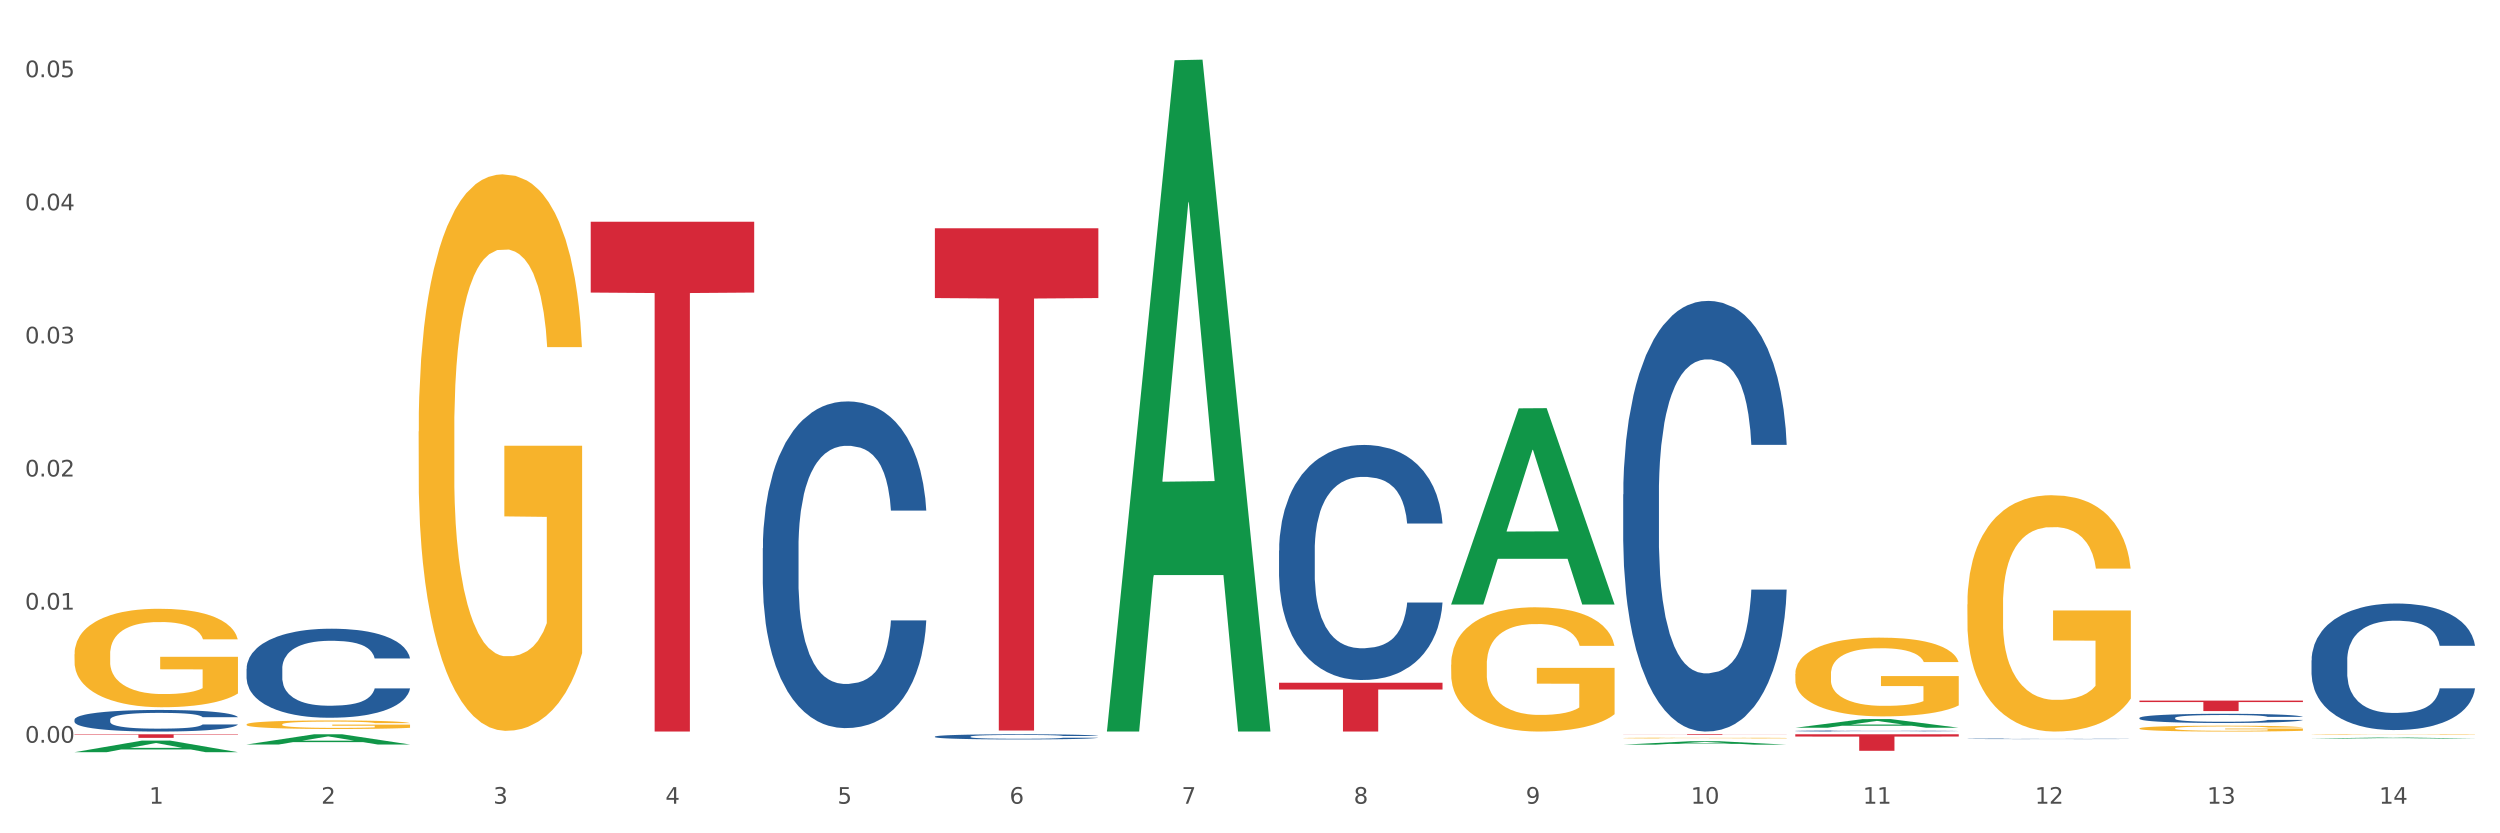 <?xml version="1.0" encoding="utf-8" standalone="no"?>
<!DOCTYPE svg PUBLIC "-//W3C//DTD SVG 1.1//EN"
  "http://www.w3.org/Graphics/SVG/1.1/DTD/svg11.dtd">
<svg xmlns:xlink="http://www.w3.org/1999/xlink" width="1080pt" height="360pt" viewBox="0 0 1080 360" xmlns="http://www.w3.org/2000/svg" version="1.1">
 <rect x="0" y="0" width="1080" height="360" fill="#333333" stroke="none"/>
 <defs>
  <style type="text/css">*{stroke-linejoin: round; stroke-linecap: butt}</style>
 </defs>
 <g id="figure_1">
  <g id="patch_1">
   <path d="M 0 360 
L 1080 360 
L 1080 0 
L 0 0 
z
" style="fill: #ffffff; stroke: #ffffff; stroke-linejoin: miter"/>
  </g>
  <g id="axes_1">
   <g id="matplotlib.axis_1">
    <g id="xtick_1">
     <g id="text_1">
      <!-- 1 -->
      <g style="fill: #4d4d4d" transform="translate(64.432 347.204) scale(0.096 -0.096)">
       <defs>
        <path id="DejaVuSans-31" d="M 794 531 
L 1825 531 
L 1825 4091 
L 703 3866 
L 703 4441 
L 1819 4666 
L 2450 4666 
L 2450 531 
L 3481 531 
L 3481 0 
L 794 0 
L 794 531 
z
" transform="scale(0.016)"/>
       </defs>
       <use xlink:href="#DejaVuSans-31"/>
      </g>
     </g>
    </g>
    <g id="xtick_2">
     <g id="text_2">
      <!-- 2 -->
      <g style="fill: #4d4d4d" transform="translate(138.771 347.204) scale(0.096 -0.096)">
       <defs>
        <path id="DejaVuSans-32" d="M 1228 531 
L 3431 531 
L 3431 0 
L 469 0 
L 469 531 
Q 828 903 1448 1529 
Q 2069 2156 2228 2338 
Q 2531 2678 2651 2914 
Q 2772 3150 2772 3378 
Q 2772 3750 2511 3984 
Q 2250 4219 1831 4219 
Q 1534 4219 1204 4116 
Q 875 4013 500 3803 
L 500 4441 
Q 881 4594 1212 4672 
Q 1544 4750 1819 4750 
Q 2544 4750 2975 4387 
Q 3406 4025 3406 3419 
Q 3406 3131 3298 2873 
Q 3191 2616 2906 2266 
Q 2828 2175 2409 1742 
Q 1991 1309 1228 531 
z
" transform="scale(0.016)"/>
       </defs>
       <use xlink:href="#DejaVuSans-32"/>
      </g>
     </g>
    </g>
    <g id="xtick_3">
     <g id="text_3">
      <!-- 3 -->
      <g style="fill: #4d4d4d" transform="translate(213.109 347.204) scale(0.096 -0.096)">
       <defs>
        <path id="DejaVuSans-33" d="M 2597 2516 
Q 3050 2419 3304 2112 
Q 3559 1806 3559 1356 
Q 3559 666 3084 287 
Q 2609 -91 1734 -91 
Q 1441 -91 1130 -33 
Q 819 25 488 141 
L 488 750 
Q 750 597 1062 519 
Q 1375 441 1716 441 
Q 2309 441 2620 675 
Q 2931 909 2931 1356 
Q 2931 1769 2642 2001 
Q 2353 2234 1838 2234 
L 1294 2234 
L 1294 2753 
L 1863 2753 
Q 2328 2753 2575 2939 
Q 2822 3125 2822 3475 
Q 2822 3834 2567 4026 
Q 2313 4219 1838 4219 
Q 1578 4219 1281 4162 
Q 984 4106 628 3988 
L 628 4550 
Q 988 4650 1302 4700 
Q 1616 4750 1894 4750 
Q 2613 4750 3031 4423 
Q 3450 4097 3450 3541 
Q 3450 3153 3228 2886 
Q 3006 2619 2597 2516 
z
" transform="scale(0.016)"/>
       </defs>
       <use xlink:href="#DejaVuSans-33"/>
      </g>
     </g>
    </g>
    <g id="xtick_4">
     <g id="text_4">
      <!-- 4 -->
      <g style="fill: #4d4d4d" transform="translate(287.448 347.204) scale(0.096 -0.096)">
       <defs>
        <path id="DejaVuSans-34" d="M 2419 4116 
L 825 1625 
L 2419 1625 
L 2419 4116 
z
M 2253 4666 
L 3047 4666 
L 3047 1625 
L 3713 1625 
L 3713 1100 
L 3047 1100 
L 3047 0 
L 2419 0 
L 2419 1100 
L 313 1100 
L 313 1709 
L 2253 4666 
z
" transform="scale(0.016)"/>
       </defs>
       <use xlink:href="#DejaVuSans-34"/>
      </g>
     </g>
    </g>
    <g id="xtick_5">
     <g id="text_5">
      <!-- 5 -->
      <g style="fill: #4d4d4d" transform="translate(361.787 347.204) scale(0.096 -0.096)">
       <defs>
        <path id="DejaVuSans-35" d="M 691 4666 
L 3169 4666 
L 3169 4134 
L 1269 4134 
L 1269 2991 
Q 1406 3038 1543 3061 
Q 1681 3084 1819 3084 
Q 2600 3084 3056 2656 
Q 3513 2228 3513 1497 
Q 3513 744 3044 326 
Q 2575 -91 1722 -91 
Q 1428 -91 1123 -41 
Q 819 9 494 109 
L 494 744 
Q 775 591 1075 516 
Q 1375 441 1709 441 
Q 2250 441 2565 725 
Q 2881 1009 2881 1497 
Q 2881 1984 2565 2268 
Q 2250 2553 1709 2553 
Q 1456 2553 1204 2497 
Q 953 2441 691 2322 
L 691 4666 
z
" transform="scale(0.016)"/>
       </defs>
       <use xlink:href="#DejaVuSans-35"/>
      </g>
     </g>
    </g>
    <g id="xtick_6">
     <g id="text_6">
      <!-- 6 -->
      <g style="fill: #4d4d4d" transform="translate(436.125 347.204) scale(0.096 -0.096)">
       <defs>
        <path id="DejaVuSans-36" d="M 2113 2584 
Q 1688 2584 1439 2293 
Q 1191 2003 1191 1497 
Q 1191 994 1439 701 
Q 1688 409 2113 409 
Q 2538 409 2786 701 
Q 3034 994 3034 1497 
Q 3034 2003 2786 2293 
Q 2538 2584 2113 2584 
z
M 3366 4563 
L 3366 3988 
Q 3128 4100 2886 4159 
Q 2644 4219 2406 4219 
Q 1781 4219 1451 3797 
Q 1122 3375 1075 2522 
Q 1259 2794 1537 2939 
Q 1816 3084 2150 3084 
Q 2853 3084 3261 2657 
Q 3669 2231 3669 1497 
Q 3669 778 3244 343 
Q 2819 -91 2113 -91 
Q 1303 -91 875 529 
Q 447 1150 447 2328 
Q 447 3434 972 4092 
Q 1497 4750 2381 4750 
Q 2619 4750 2861 4703 
Q 3103 4656 3366 4563 
z
" transform="scale(0.016)"/>
       </defs>
       <use xlink:href="#DejaVuSans-36"/>
      </g>
     </g>
    </g>
    <g id="xtick_7">
     <g id="text_7">
      <!-- 7 -->
      <g style="fill: #4d4d4d" transform="translate(510.464 347.204) scale(0.096 -0.096)">
       <defs>
        <path id="DejaVuSans-37" d="M 525 4666 
L 3525 4666 
L 3525 4397 
L 1831 0 
L 1172 0 
L 2766 4134 
L 525 4134 
L 525 4666 
z
" transform="scale(0.016)"/>
       </defs>
       <use xlink:href="#DejaVuSans-37"/>
      </g>
     </g>
    </g>
    <g id="xtick_8">
     <g id="text_8">
      <!-- 8 -->
      <g style="fill: #4d4d4d" transform="translate(584.803 347.204) scale(0.096 -0.096)">
       <defs>
        <path id="DejaVuSans-38" d="M 2034 2216 
Q 1584 2216 1326 1975 
Q 1069 1734 1069 1313 
Q 1069 891 1326 650 
Q 1584 409 2034 409 
Q 2484 409 2743 651 
Q 3003 894 3003 1313 
Q 3003 1734 2745 1975 
Q 2488 2216 2034 2216 
z
M 1403 2484 
Q 997 2584 770 2862 
Q 544 3141 544 3541 
Q 544 4100 942 4425 
Q 1341 4750 2034 4750 
Q 2731 4750 3128 4425 
Q 3525 4100 3525 3541 
Q 3525 3141 3298 2862 
Q 3072 2584 2669 2484 
Q 3125 2378 3379 2068 
Q 3634 1759 3634 1313 
Q 3634 634 3220 271 
Q 2806 -91 2034 -91 
Q 1263 -91 848 271 
Q 434 634 434 1313 
Q 434 1759 690 2068 
Q 947 2378 1403 2484 
z
M 1172 3481 
Q 1172 3119 1398 2916 
Q 1625 2713 2034 2713 
Q 2441 2713 2670 2916 
Q 2900 3119 2900 3481 
Q 2900 3844 2670 4047 
Q 2441 4250 2034 4250 
Q 1625 4250 1398 4047 
Q 1172 3844 1172 3481 
z
" transform="scale(0.016)"/>
       </defs>
       <use xlink:href="#DejaVuSans-38"/>
      </g>
     </g>
    </g>
    <g id="xtick_9">
     <g id="text_9">
      <!-- 9 -->
      <g style="fill: #4d4d4d" transform="translate(659.142 347.204) scale(0.096 -0.096)">
       <defs>
        <path id="DejaVuSans-39" d="M 703 97 
L 703 672 
Q 941 559 1184 500 
Q 1428 441 1663 441 
Q 2288 441 2617 861 
Q 2947 1281 2994 2138 
Q 2813 1869 2534 1725 
Q 2256 1581 1919 1581 
Q 1219 1581 811 2004 
Q 403 2428 403 3163 
Q 403 3881 828 4315 
Q 1253 4750 1959 4750 
Q 2769 4750 3195 4129 
Q 3622 3509 3622 2328 
Q 3622 1225 3098 567 
Q 2575 -91 1691 -91 
Q 1453 -91 1209 -44 
Q 966 3 703 97 
z
M 1959 2075 
Q 2384 2075 2632 2365 
Q 2881 2656 2881 3163 
Q 2881 3666 2632 3958 
Q 2384 4250 1959 4250 
Q 1534 4250 1286 3958 
Q 1038 3666 1038 3163 
Q 1038 2656 1286 2365 
Q 1534 2075 1959 2075 
z
" transform="scale(0.016)"/>
       </defs>
       <use xlink:href="#DejaVuSans-39"/>
      </g>
     </g>
    </g>
    <g id="xtick_10">
     <g id="text_10">
      <!-- 10 -->
      <g style="fill: #4d4d4d" transform="translate(730.426 347.204) scale(0.096 -0.096)">
       <defs>
        <path id="DejaVuSans-30" d="M 2034 4250 
Q 1547 4250 1301 3770 
Q 1056 3291 1056 2328 
Q 1056 1369 1301 889 
Q 1547 409 2034 409 
Q 2525 409 2770 889 
Q 3016 1369 3016 2328 
Q 3016 3291 2770 3770 
Q 2525 4250 2034 4250 
z
M 2034 4750 
Q 2819 4750 3233 4129 
Q 3647 3509 3647 2328 
Q 3647 1150 3233 529 
Q 2819 -91 2034 -91 
Q 1250 -91 836 529 
Q 422 1150 422 2328 
Q 422 3509 836 4129 
Q 1250 4750 2034 4750 
z
" transform="scale(0.016)"/>
       </defs>
       <use xlink:href="#DejaVuSans-31"/>
       <use xlink:href="#DejaVuSans-30" transform="translate(63.623 0)"/>
      </g>
     </g>
    </g>
    <g id="xtick_11">
     <g id="text_11">
      <!-- 11 -->
      <g style="fill: #4d4d4d" transform="translate(804.765 347.204) scale(0.096 -0.096)">
       <use xlink:href="#DejaVuSans-31"/>
       <use xlink:href="#DejaVuSans-31" transform="translate(63.623 0)"/>
      </g>
     </g>
    </g>
    <g id="xtick_12">
     <g id="text_12">
      <!-- 12 -->
      <g style="fill: #4d4d4d" transform="translate(879.104 347.204) scale(0.096 -0.096)">
       <use xlink:href="#DejaVuSans-31"/>
       <use xlink:href="#DejaVuSans-32" transform="translate(63.623 0)"/>
      </g>
     </g>
    </g>
    <g id="xtick_13">
     <g id="text_13">
      <!-- 13 -->
      <g style="fill: #4d4d4d" transform="translate(953.442 347.204) scale(0.096 -0.096)">
       <use xlink:href="#DejaVuSans-31"/>
       <use xlink:href="#DejaVuSans-33" transform="translate(63.623 0)"/>
      </g>
     </g>
    </g>
    <g id="xtick_14">
     <g id="text_14">
      <!-- 14 -->
      <g style="fill: #4d4d4d" transform="translate(1027.781 347.204) scale(0.096 -0.096)">
       <use xlink:href="#DejaVuSans-31"/>
       <use xlink:href="#DejaVuSans-34" transform="translate(63.623 0)"/>
      </g>
     </g>
    </g>
    <g id="xtick_15"/>
    <g id="xtick_16"/>
    <g id="xtick_17"/>
    <g id="xtick_18"/>
    <g id="xtick_19"/>
    <g id="xtick_20"/>
    <g id="xtick_21"/>
    <g id="xtick_22"/>
    <g id="xtick_23"/>
    <g id="xtick_24"/>
    <g id="xtick_25"/>
    <g id="xtick_26"/>
    <g id="xtick_27"/>
   </g>
   <g id="matplotlib.axis_2">
    <g id="ytick_1">
     <g id="text_15">
      <!-- 0.00 -->
      <g style="fill: #4d4d4d" transform="translate(10.8 320.849) scale(0.096 -0.096)">
       <defs>
        <path id="DejaVuSans-2e" d="M 684 794 
L 1344 794 
L 1344 0 
L 684 0 
L 684 794 
z
" transform="scale(0.016)"/>
       </defs>
       <use xlink:href="#DejaVuSans-30"/>
       <use xlink:href="#DejaVuSans-2e" transform="translate(63.623 0)"/>
       <use xlink:href="#DejaVuSans-30" transform="translate(95.41 0)"/>
       <use xlink:href="#DejaVuSans-30" transform="translate(159.033 0)"/>
      </g>
     </g>
    </g>
    <g id="ytick_2">
     <g id="text_16">
      <!-- 0.01 -->
      <g style="fill: #4d4d4d" transform="translate(10.8 263.349) scale(0.096 -0.096)">
       <use xlink:href="#DejaVuSans-30"/>
       <use xlink:href="#DejaVuSans-2e" transform="translate(63.623 0)"/>
       <use xlink:href="#DejaVuSans-30" transform="translate(95.41 0)"/>
       <use xlink:href="#DejaVuSans-31" transform="translate(159.033 0)"/>
      </g>
     </g>
    </g>
    <g id="ytick_3">
     <g id="text_17">
      <!-- 0.02 -->
      <g style="fill: #4d4d4d" transform="translate(10.8 205.849) scale(0.096 -0.096)">
       <use xlink:href="#DejaVuSans-30"/>
       <use xlink:href="#DejaVuSans-2e" transform="translate(63.623 0)"/>
       <use xlink:href="#DejaVuSans-30" transform="translate(95.41 0)"/>
       <use xlink:href="#DejaVuSans-32" transform="translate(159.033 0)"/>
      </g>
     </g>
    </g>
    <g id="ytick_4">
     <g id="text_18">
      <!-- 0.03 -->
      <g style="fill: #4d4d4d" transform="translate(10.8 148.349) scale(0.096 -0.096)">
       <use xlink:href="#DejaVuSans-30"/>
       <use xlink:href="#DejaVuSans-2e" transform="translate(63.623 0)"/>
       <use xlink:href="#DejaVuSans-30" transform="translate(95.41 0)"/>
       <use xlink:href="#DejaVuSans-33" transform="translate(159.033 0)"/>
      </g>
     </g>
    </g>
    <g id="ytick_5">
     <g id="text_19">
      <!-- 0.04 -->
      <g style="fill: #4d4d4d" transform="translate(10.8 90.849) scale(0.096 -0.096)">
       <use xlink:href="#DejaVuSans-30"/>
       <use xlink:href="#DejaVuSans-2e" transform="translate(63.623 0)"/>
       <use xlink:href="#DejaVuSans-30" transform="translate(95.41 0)"/>
       <use xlink:href="#DejaVuSans-34" transform="translate(159.033 0)"/>
      </g>
     </g>
    </g>
    <g id="ytick_6">
     <g id="text_20">
      <!-- 0.05 -->
      <g style="fill: #4d4d4d" transform="translate(10.8 33.35) scale(0.096 -0.096)">
       <use xlink:href="#DejaVuSans-30"/>
       <use xlink:href="#DejaVuSans-2e" transform="translate(63.623 0)"/>
       <use xlink:href="#DejaVuSans-30" transform="translate(95.41 0)"/>
       <use xlink:href="#DejaVuSans-35" transform="translate(159.033 0)"/>
      </g>
     </g>
    </g>
    <g id="ytick_7"/>
    <g id="ytick_8"/>
    <g id="ytick_9"/>
    <g id="ytick_10"/>
    <g id="ytick_11"/>
   </g>
   <g id="PolyCollection_1">
    <path d="M 32.175 324.94 
L 32.248 324.935 
L 61.37 319.929 
L 73.456 319.924 
L 102.797 324.95 
L 88.818 324.95 
L 82.484 323.779 
L 52.415 323.779 
L 52.197 323.798 
L 46.081 324.95 
L 32.175 324.95 
L 32.175 324.94 
L 56.201 323.081 
L 78.698 323.076 
L 67.559 320.995 
L 67.413 320.986 
L 67.267 321 
L 56.128 323.076 
L 56.201 323.081 
L 32.175 324.94 
z
" clip-path="url(#p6e01895a59)" style="fill: #109648"/>
    <path d="M 701.223 317.201 
L 771.845 317.201 
L 771.845 317.244 
L 744.065 317.244 
L 744.065 317.509 
L 728.836 317.509 
L 728.836 317.244 
L 701.223 317.244 
L 701.223 317.202 
L 701.223 317.201 
z
" clip-path="url(#p6e01895a59)" style="fill: #d62839"/>
    <path d="M 552.546 294.938 
L 623.168 294.938 
L 623.168 297.87 
L 595.388 297.889 
L 595.388 316.035 
L 580.159 316.035 
L 580.159 297.889 
L 552.546 297.87 
L 552.546 294.958 
L 552.546 294.938 
z
" clip-path="url(#p6e01895a59)" style="fill: #d62839"/>
    <path d="M 403.869 98.605 
L 474.49 98.605 
L 474.49 128.759 
L 446.71 128.963 
L 446.71 315.591 
L 431.481 315.591 
L 431.481 128.963 
L 403.869 128.759 
L 403.869 98.809 
L 403.869 98.605 
z
" clip-path="url(#p6e01895a59)" style="fill: #d62839"/>
    <path d="M 255.191 95.78 
L 325.813 95.78 
L 325.813 126.389 
L 298.033 126.595 
L 298.033 316.035 
L 282.804 316.035 
L 282.804 126.595 
L 255.191 126.389 
L 255.191 95.987 
L 255.191 95.78 
z
" clip-path="url(#p6e01895a59)" style="fill: #d62839"/>
    <path d="M 32.175 317.201 
L 102.797 317.201 
L 102.797 317.418 
L 75.017 317.419 
L 75.017 318.758 
L 59.788 318.758 
L 59.788 317.419 
L 32.175 317.418 
L 32.175 317.203 
L 32.175 317.201 
z
" clip-path="url(#p6e01895a59)" style="fill: #d62839"/>
    <path d="M 32.175 282.647 
L 32.258 282.608 
L 32.258 281.21 
L 32.425 280.005 
L 33.259 277.091 
L 34.51 274.682 
L 35.427 273.399 
L 36.344 272.35 
L 37.428 271.301 
L 38.762 270.213 
L 41.18 268.62 
L 42.681 267.804 
L 44.515 266.949 
L 47.85 265.706 
L 50.268 265.006 
L 52.77 264.423 
L 56.855 263.724 
L 59.523 263.413 
L 62.358 263.18 
L 65.777 263.024 
L 68.361 262.986 
L 74.031 263.102 
L 78.867 263.452 
L 81.202 263.724 
L 84.203 264.19 
L 85.788 264.501 
L 88.372 265.123 
L 91.04 265.939 
L 92.875 266.638 
L 95.626 267.959 
L 97.711 269.28 
L 99.628 270.912 
L 100.629 272.039 
L 101.379 273.088 
L 102.046 274.293 
L 102.713 276.197 
L 87.705 276.197 
L 87.122 274.837 
L 86.204 273.555 
L 84.87 272.311 
L 83.703 271.534 
L 81.702 270.563 
L 79.868 269.941 
L 77.95 269.475 
L 75.615 269.086 
L 73.781 268.892 
L 71.196 268.736 
L 66.11 268.775 
L 62.692 269.086 
L 60.357 269.475 
L 58.856 269.824 
L 57.522 270.213 
L 56.021 270.757 
L 54.27 271.573 
L 53.02 272.311 
L 51.769 273.244 
L 50.768 274.176 
L 49.851 275.264 
L 49.101 276.43 
L 48.517 277.635 
L 48.017 279.111 
L 47.6 281.559 
L 47.6 286.883 
L 47.767 288.087 
L 48.184 289.68 
L 48.684 290.885 
L 49.518 292.323 
L 50.268 293.294 
L 51.686 294.693 
L 53.27 295.859 
L 54.52 296.597 
L 55.771 297.219 
L 57.939 298.073 
L 60.357 298.773 
L 62.441 299.2 
L 65.276 299.589 
L 67.194 299.744 
L 68.862 299.822 
L 72.947 299.822 
L 75.865 299.705 
L 79.117 299.433 
L 81.619 299.084 
L 83.703 298.656 
L 86.038 297.957 
L 87.538 297.296 
L 87.538 289.175 
L 69.195 289.136 
L 69.195 283.735 
L 102.797 283.735 
L 102.797 299.589 
L 101.379 300.405 
L 99.795 301.143 
L 98.128 301.804 
L 95.626 302.62 
L 92.625 303.397 
L 89.956 303.941 
L 87.122 304.407 
L 83.786 304.834 
L 79.451 305.223 
L 76.783 305.378 
L 73.447 305.495 
L 69.529 305.534 
L 66.11 305.456 
L 62.775 305.262 
L 59.273 304.912 
L 55.855 304.407 
L 53.27 303.902 
L 50.685 303.28 
L 47.934 302.464 
L 45.766 301.687 
L 44.098 300.988 
L 42.264 300.094 
L 40.263 298.928 
L 38.762 297.879 
L 37.428 296.791 
L 36.01 295.392 
L 35.01 294.188 
L 34.009 292.672 
L 33.426 291.545 
L 32.759 289.797 
L 32.258 287.349 
L 32.175 282.647 
z
" clip-path="url(#p6e01895a59)" style="fill: #f7b32b"/>
    <path d="M 106.514 288.884 
L 106.597 288.849 
L 106.597 287.865 
L 106.848 286.53 
L 107.766 284.07 
L 108.935 282.208 
L 110.938 280.029 
L 112.023 279.116 
L 113.442 278.097 
L 116.364 276.445 
L 119.703 275.04 
L 122.04 274.267 
L 123.794 273.775 
L 127.717 272.897 
L 129.971 272.51 
L 132.308 272.194 
L 134.312 271.983 
L 137.651 271.737 
L 140.322 271.632 
L 143.411 271.596 
L 145.998 271.632 
L 149.421 271.772 
L 154.43 272.194 
L 156.35 272.44 
L 158.937 272.861 
L 161.609 273.424 
L 163.779 273.986 
L 166.283 274.794 
L 168.871 275.848 
L 171.376 277.183 
L 173.129 278.413 
L 174.548 279.713 
L 175.8 281.294 
L 176.718 283.016 
L 177.135 284.457 
L 161.859 284.457 
L 161.442 283.157 
L 160.607 281.751 
L 159.772 280.802 
L 158.854 280.029 
L 157.435 279.151 
L 156.183 278.589 
L 154.096 277.921 
L 152.176 277.5 
L 150.59 277.254 
L 148.67 277.043 
L 144.579 276.832 
L 141.658 276.832 
L 139.821 276.902 
L 137.567 277.078 
L 135.647 277.324 
L 133.393 277.745 
L 131.64 278.202 
L 129.887 278.8 
L 128.886 279.221 
L 127.383 279.994 
L 126.381 280.627 
L 125.046 281.716 
L 124.294 282.489 
L 122.959 284.492 
L 122.374 285.968 
L 122.124 286.987 
L 121.957 288.111 
L 121.957 293.592 
L 122.458 296.052 
L 122.875 297.106 
L 123.543 298.301 
L 124.795 299.847 
L 126.632 301.358 
L 128.552 302.447 
L 130.138 303.114 
L 131.64 303.606 
L 133.143 303.993 
L 134.979 304.344 
L 136.482 304.555 
L 138.736 304.766 
L 141.407 304.871 
L 143.494 304.871 
L 147.751 304.696 
L 149.671 304.52 
L 151.508 304.274 
L 153.511 303.887 
L 155.097 303.466 
L 156.016 303.15 
L 157.518 302.482 
L 158.687 301.779 
L 159.689 300.971 
L 160.357 300.268 
L 161.108 299.214 
L 161.692 298.02 
L 161.859 297.387 
L 177.135 297.387 
L 176.802 298.652 
L 176.217 299.882 
L 175.049 301.533 
L 174.13 302.482 
L 172.711 303.642 
L 171.209 304.625 
L 169.122 305.715 
L 167.202 306.523 
L 165.198 307.225 
L 163.028 307.858 
L 159.104 308.736 
L 157.685 308.982 
L 154.68 309.404 
L 152.343 309.65 
L 148.92 309.896 
L 145.414 310.036 
L 141.741 310.072 
L 138.486 310.001 
L 134.896 309.79 
L 132.642 309.58 
L 130.138 309.263 
L 127.216 308.772 
L 124.461 308.174 
L 121.874 307.471 
L 119.453 306.663 
L 117.199 305.75 
L 114.277 304.239 
L 112.107 302.763 
L 110.521 301.393 
L 109.435 300.233 
L 108.35 298.757 
L 107.766 297.738 
L 106.848 295.279 
L 106.514 292.995 
L 106.514 288.884 
z
" clip-path="url(#p6e01895a59)" style="fill: #255c99"/>
    <path d="M 329.53 236.824 
L 329.613 236.695 
L 329.613 233.086 
L 329.864 228.188 
L 330.782 219.165 
L 331.951 212.334 
L 333.954 204.343 
L 335.039 200.991 
L 336.458 197.253 
L 339.38 191.196 
L 342.719 186.04 
L 345.057 183.204 
L 346.81 181.4 
L 350.733 178.177 
L 352.987 176.759 
L 355.324 175.599 
L 357.328 174.826 
L 360.667 173.924 
L 363.338 173.537 
L 366.427 173.408 
L 369.015 173.537 
L 372.437 174.053 
L 377.446 175.599 
L 379.366 176.502 
L 381.954 178.048 
L 384.625 180.111 
L 386.795 182.173 
L 389.3 185.138 
L 391.887 189.004 
L 394.392 193.902 
L 396.145 198.414 
L 397.564 203.183 
L 398.816 208.983 
L 399.734 215.299 
L 400.152 220.583 
L 384.875 220.583 
L 384.458 215.814 
L 383.623 210.658 
L 382.788 207.178 
L 381.87 204.343 
L 380.451 201.12 
L 379.199 199.058 
L 377.112 196.609 
L 375.192 195.062 
L 373.606 194.16 
L 371.686 193.387 
L 367.595 192.613 
L 364.674 192.613 
L 362.837 192.871 
L 360.583 193.516 
L 358.663 194.418 
L 356.41 195.965 
L 354.656 197.64 
L 352.903 199.831 
L 351.902 201.378 
L 350.399 204.214 
L 349.397 206.534 
L 348.062 210.529 
L 347.31 213.365 
L 345.975 220.712 
L 345.391 226.126 
L 345.14 229.863 
L 344.973 233.988 
L 344.973 254.095 
L 345.474 263.118 
L 345.891 266.985 
L 346.559 271.367 
L 347.811 277.038 
L 349.648 282.581 
L 351.568 286.576 
L 353.154 289.025 
L 354.656 290.83 
L 356.159 292.248 
L 357.996 293.537 
L 359.498 294.31 
L 361.752 295.083 
L 364.423 295.47 
L 366.51 295.47 
L 370.768 294.826 
L 372.688 294.181 
L 374.524 293.279 
L 376.528 291.861 
L 378.114 290.314 
L 379.032 289.154 
L 380.534 286.705 
L 381.703 284.127 
L 382.705 281.163 
L 383.373 278.585 
L 384.124 274.718 
L 384.708 270.336 
L 384.875 268.016 
L 400.152 268.016 
L 399.818 272.656 
L 399.233 277.167 
L 398.065 283.225 
L 397.146 286.705 
L 395.727 290.959 
L 394.225 294.568 
L 392.138 298.563 
L 390.218 301.528 
L 388.214 304.106 
L 386.044 306.426 
L 382.121 309.648 
L 380.701 310.551 
L 377.696 312.097 
L 375.359 312.999 
L 371.936 313.902 
L 368.43 314.417 
L 364.757 314.546 
L 361.502 314.288 
L 357.912 313.515 
L 355.658 312.742 
L 353.154 311.582 
L 350.232 309.777 
L 347.477 307.586 
L 344.89 305.008 
L 342.469 302.044 
L 340.215 298.692 
L 337.293 293.15 
L 335.123 287.736 
L 333.537 282.71 
L 332.452 278.456 
L 331.366 273.043 
L 330.782 269.305 
L 329.864 260.282 
L 329.53 251.904 
L 329.53 236.824 
z
" clip-path="url(#p6e01895a59)" style="fill: #255c99"/>
    <path d="M 403.869 318.204 
L 403.952 318.202 
L 403.952 318.145 
L 404.202 318.068 
L 405.121 317.925 
L 406.289 317.817 
L 408.293 317.691 
L 409.378 317.638 
L 410.797 317.578 
L 413.719 317.483 
L 417.058 317.401 
L 419.395 317.356 
L 421.148 317.328 
L 425.072 317.277 
L 427.326 317.254 
L 429.663 317.236 
L 431.666 317.224 
L 435.006 317.209 
L 437.677 317.203 
L 440.766 317.201 
L 443.353 317.203 
L 446.776 317.211 
L 451.785 317.236 
L 453.704 317.25 
L 456.292 317.275 
L 458.964 317.307 
L 461.134 317.34 
L 463.638 317.387 
L 466.226 317.448 
L 468.73 317.525 
L 470.483 317.597 
L 471.903 317.672 
L 473.155 317.764 
L 474.073 317.864 
L 474.49 317.948 
L 459.214 317.948 
L 458.797 317.872 
L 457.962 317.791 
L 457.127 317.735 
L 456.209 317.691 
L 454.79 317.64 
L 453.538 317.607 
L 451.451 317.568 
L 449.531 317.544 
L 447.945 317.53 
L 446.025 317.517 
L 441.934 317.505 
L 439.012 317.505 
L 437.176 317.509 
L 434.922 317.519 
L 433.002 317.534 
L 430.748 317.558 
L 428.995 317.585 
L 427.242 317.619 
L 426.24 317.644 
L 424.738 317.689 
L 423.736 317.725 
L 422.401 317.788 
L 421.649 317.833 
L 420.314 317.95 
L 419.729 318.035 
L 419.479 318.094 
L 419.312 318.16 
L 419.312 318.478 
L 419.813 318.62 
L 420.23 318.682 
L 420.898 318.751 
L 422.15 318.841 
L 423.987 318.928 
L 425.907 318.991 
L 427.493 319.03 
L 428.995 319.059 
L 430.498 319.081 
L 432.334 319.102 
L 433.837 319.114 
L 436.091 319.126 
L 438.762 319.132 
L 440.849 319.132 
L 445.106 319.122 
L 447.026 319.112 
L 448.863 319.097 
L 450.866 319.075 
L 452.452 319.051 
L 453.371 319.032 
L 454.873 318.993 
L 456.042 318.953 
L 457.044 318.906 
L 457.711 318.865 
L 458.463 318.804 
L 459.047 318.735 
L 459.214 318.698 
L 474.49 318.698 
L 474.156 318.771 
L 473.572 318.843 
L 472.403 318.938 
L 471.485 318.993 
L 470.066 319.061 
L 468.563 319.118 
L 466.477 319.181 
L 464.557 319.228 
L 462.553 319.269 
L 460.383 319.305 
L 456.459 319.356 
L 455.04 319.371 
L 452.035 319.395 
L 449.698 319.409 
L 446.275 319.424 
L 442.769 319.432 
L 439.096 319.434 
L 435.84 319.43 
L 432.251 319.418 
L 429.997 319.405 
L 427.493 319.387 
L 424.571 319.358 
L 421.816 319.324 
L 419.228 319.283 
L 416.808 319.236 
L 414.554 319.183 
L 411.632 319.095 
L 409.462 319.01 
L 407.875 318.93 
L 406.79 318.863 
L 405.705 318.777 
L 405.121 318.718 
L 404.202 318.576 
L 403.869 318.443 
L 403.869 318.204 
z
" clip-path="url(#p6e01895a59)" style="fill: #255c99"/>
    <path d="M 552.546 237.845 
L 552.629 237.752 
L 552.629 235.155 
L 552.88 231.631 
L 553.798 225.138 
L 554.967 220.223 
L 556.97 214.472 
L 558.055 212.061 
L 559.475 209.371 
L 562.396 205.012 
L 565.735 201.302 
L 568.073 199.261 
L 569.826 197.963 
L 573.749 195.644 
L 576.003 194.624 
L 578.34 193.789 
L 580.344 193.233 
L 583.683 192.584 
L 586.354 192.305 
L 589.443 192.213 
L 592.031 192.305 
L 595.453 192.676 
L 600.462 193.789 
L 602.382 194.438 
L 604.97 195.551 
L 607.641 197.035 
L 609.811 198.519 
L 612.316 200.653 
L 614.903 203.435 
L 617.408 206.96 
L 619.161 210.206 
L 620.58 213.637 
L 621.832 217.811 
L 622.75 222.356 
L 623.168 226.158 
L 607.891 226.158 
L 607.474 222.727 
L 606.639 219.017 
L 605.804 216.513 
L 604.886 214.472 
L 603.467 212.153 
L 602.215 210.669 
L 600.128 208.907 
L 598.208 207.794 
L 596.622 207.145 
L 594.702 206.589 
L 590.612 206.032 
L 587.69 206.032 
L 585.853 206.218 
L 583.6 206.681 
L 581.68 207.331 
L 579.426 208.443 
L 577.673 209.649 
L 575.92 211.226 
L 574.918 212.339 
L 573.415 214.379 
L 572.414 216.049 
L 571.078 218.924 
L 570.327 220.965 
L 568.991 226.251 
L 568.407 230.147 
L 568.156 232.836 
L 567.989 235.804 
L 567.989 250.273 
L 568.49 256.765 
L 568.908 259.548 
L 569.575 262.701 
L 570.827 266.782 
L 572.664 270.77 
L 574.584 273.646 
L 576.17 275.408 
L 577.673 276.706 
L 579.175 277.727 
L 581.012 278.654 
L 582.514 279.211 
L 584.768 279.767 
L 587.439 280.045 
L 589.526 280.045 
L 593.784 279.582 
L 595.704 279.118 
L 597.54 278.469 
L 599.544 277.448 
L 601.13 276.335 
L 602.048 275.501 
L 603.551 273.738 
L 604.719 271.883 
L 605.721 269.75 
L 606.389 267.895 
L 607.14 265.113 
L 607.724 261.959 
L 607.891 260.29 
L 623.168 260.29 
L 622.834 263.629 
L 622.249 266.875 
L 621.081 271.234 
L 620.163 273.738 
L 618.743 276.799 
L 617.241 279.396 
L 615.154 282.271 
L 613.234 284.404 
L 611.23 286.259 
L 609.06 287.929 
L 605.137 290.248 
L 603.718 290.897 
L 600.712 292.01 
L 598.375 292.659 
L 594.952 293.308 
L 591.446 293.679 
L 587.773 293.772 
L 584.518 293.587 
L 580.928 293.03 
L 578.674 292.474 
L 576.17 291.639 
L 573.248 290.34 
L 570.494 288.764 
L 567.906 286.909 
L 565.485 284.775 
L 563.231 282.364 
L 560.309 278.376 
L 558.139 274.48 
L 556.553 270.863 
L 555.468 267.802 
L 554.382 263.907 
L 553.798 261.217 
L 552.88 254.725 
L 552.546 248.696 
L 552.546 237.845 
z
" clip-path="url(#p6e01895a59)" style="fill: #255c99"/>
    <path d="M 701.223 213.58 
L 701.307 213.41 
L 701.307 208.652 
L 701.557 202.196 
L 702.476 190.302 
L 703.644 181.297 
L 705.648 170.762 
L 706.733 166.345 
L 708.152 161.417 
L 711.074 153.432 
L 714.413 146.635 
L 716.75 142.897 
L 718.503 140.518 
L 722.427 136.271 
L 724.681 134.402 
L 727.018 132.872 
L 729.021 131.853 
L 732.36 130.664 
L 735.032 130.154 
L 738.12 129.984 
L 740.708 130.154 
L 744.131 130.834 
L 749.139 132.872 
L 751.059 134.062 
L 753.647 136.101 
L 756.318 138.819 
L 758.489 141.538 
L 760.993 145.446 
L 763.581 150.543 
L 766.085 157 
L 767.838 162.947 
L 769.257 169.233 
L 770.51 176.879 
L 771.428 185.205 
L 771.845 192.171 
L 756.569 192.171 
L 756.151 185.884 
L 755.317 179.088 
L 754.482 174.5 
L 753.564 170.762 
L 752.145 166.515 
L 750.892 163.796 
L 748.805 160.568 
L 746.885 158.529 
L 745.299 157.339 
L 743.379 156.32 
L 739.289 155.301 
L 736.367 155.301 
L 734.531 155.64 
L 732.277 156.49 
L 730.357 157.679 
L 728.103 159.718 
L 726.35 161.927 
L 724.597 164.816 
L 723.595 166.854 
L 722.093 170.592 
L 721.091 173.651 
L 719.755 178.918 
L 719.004 182.656 
L 717.668 192.341 
L 717.084 199.477 
L 716.834 204.405 
L 716.667 209.842 
L 716.667 236.348 
L 717.168 248.241 
L 717.585 253.339 
L 718.253 259.116 
L 719.505 266.592 
L 721.341 273.898 
L 723.261 279.165 
L 724.847 282.393 
L 726.35 284.772 
L 727.853 286.641 
L 729.689 288.34 
L 731.192 289.36 
L 733.446 290.379 
L 736.117 290.889 
L 738.204 290.889 
L 742.461 290.039 
L 744.381 289.19 
L 746.218 288 
L 748.221 286.131 
L 749.807 284.092 
L 750.725 282.563 
L 752.228 279.335 
L 753.397 275.937 
L 754.398 272.029 
L 755.066 268.631 
L 755.818 263.533 
L 756.402 257.756 
L 756.569 254.698 
L 771.845 254.698 
L 771.511 260.815 
L 770.927 266.762 
L 769.758 274.747 
L 768.84 279.335 
L 767.421 284.942 
L 765.918 289.699 
L 763.831 294.967 
L 761.911 298.875 
L 759.908 302.273 
L 757.738 305.331 
L 753.814 309.579 
L 752.395 310.768 
L 749.39 312.807 
L 747.052 313.997 
L 743.63 315.186 
L 740.124 315.866 
L 736.451 316.035 
L 733.195 315.696 
L 729.606 314.676 
L 727.352 313.657 
L 724.847 312.128 
L 721.926 309.749 
L 719.171 306.86 
L 716.583 303.462 
L 714.162 299.554 
L 711.908 295.137 
L 708.987 287.83 
L 706.816 280.694 
L 705.23 274.068 
L 704.145 268.461 
L 703.06 261.324 
L 702.476 256.397 
L 701.557 244.503 
L 701.223 233.459 
L 701.223 213.58 
z
" clip-path="url(#p6e01895a59)" style="fill: #255c99"/>
    <path d="M 775.562 315.774 
L 775.646 315.774 
L 775.646 315.762 
L 775.896 315.745 
L 776.814 315.715 
L 777.983 315.692 
L 779.986 315.665 
L 781.072 315.654 
L 782.491 315.641 
L 785.412 315.621 
L 788.752 315.603 
L 791.089 315.594 
L 792.842 315.588 
L 796.765 315.577 
L 799.019 315.572 
L 801.357 315.568 
L 803.36 315.566 
L 806.699 315.563 
L 809.37 315.561 
L 812.459 315.561 
L 815.047 315.561 
L 818.469 315.563 
L 823.478 315.568 
L 825.398 315.571 
L 827.986 315.576 
L 830.657 315.583 
L 832.828 315.59 
L 835.332 315.6 
L 837.92 315.613 
L 840.424 315.63 
L 842.177 315.645 
L 843.596 315.661 
L 844.848 315.681 
L 845.766 315.702 
L 846.184 315.72 
L 830.908 315.72 
L 830.49 315.703 
L 829.655 315.686 
L 828.821 315.674 
L 827.902 315.665 
L 826.483 315.654 
L 825.231 315.647 
L 823.144 315.639 
L 821.224 315.634 
L 819.638 315.631 
L 817.718 315.628 
L 813.628 315.625 
L 810.706 315.625 
L 808.87 315.626 
L 806.616 315.629 
L 804.696 315.632 
L 802.442 315.637 
L 800.689 315.642 
L 798.936 315.65 
L 797.934 315.655 
L 796.431 315.664 
L 795.43 315.672 
L 794.094 315.686 
L 793.343 315.695 
L 792.007 315.72 
L 791.423 315.738 
L 791.172 315.751 
L 791.005 315.765 
L 791.005 315.832 
L 791.506 315.863 
L 791.924 315.876 
L 792.591 315.89 
L 793.844 315.909 
L 795.68 315.928 
L 797.6 315.941 
L 799.186 315.95 
L 800.689 315.956 
L 802.191 315.961 
L 804.028 315.965 
L 805.53 315.967 
L 807.784 315.97 
L 810.456 315.971 
L 812.543 315.971 
L 816.8 315.969 
L 818.72 315.967 
L 820.556 315.964 
L 822.56 315.959 
L 824.146 315.954 
L 825.064 315.95 
L 826.567 315.942 
L 827.735 315.933 
L 828.737 315.923 
L 829.405 315.915 
L 830.156 315.902 
L 830.741 315.887 
L 830.908 315.879 
L 846.184 315.879 
L 845.85 315.895 
L 845.266 315.91 
L 844.097 315.93 
L 843.179 315.942 
L 841.76 315.956 
L 840.257 315.968 
L 838.17 315.982 
L 836.25 315.992 
L 834.247 316 
L 832.076 316.008 
L 828.153 316.019 
L 826.734 316.022 
L 823.728 316.027 
L 821.391 316.03 
L 817.969 316.033 
L 814.463 316.035 
L 810.79 316.035 
L 807.534 316.035 
L 803.944 316.032 
L 801.69 316.029 
L 799.186 316.026 
L 796.264 316.019 
L 793.51 316.012 
L 790.922 316.003 
L 788.501 315.993 
L 786.247 315.982 
L 783.325 315.964 
L 781.155 315.945 
L 779.569 315.928 
L 778.484 315.914 
L 777.399 315.896 
L 776.814 315.883 
L 775.896 315.853 
L 775.562 315.825 
L 775.562 315.774 
z
" clip-path="url(#p6e01895a59)" style="fill: #255c99"/>
    <path d="M 849.901 319.166 
L 849.984 319.165 
L 849.984 319.159 
L 850.235 319.151 
L 851.153 319.135 
L 852.322 319.123 
L 854.325 319.109 
L 855.41 319.103 
L 856.829 319.096 
L 859.751 319.086 
L 863.09 319.077 
L 865.428 319.072 
L 867.181 319.069 
L 871.104 319.063 
L 873.358 319.061 
L 875.695 319.059 
L 877.699 319.057 
L 881.038 319.056 
L 883.709 319.055 
L 886.798 319.055 
L 889.386 319.055 
L 892.808 319.056 
L 897.817 319.059 
L 899.737 319.06 
L 902.325 319.063 
L 904.996 319.067 
L 907.166 319.07 
L 909.671 319.075 
L 912.258 319.082 
L 914.763 319.091 
L 916.516 319.099 
L 917.935 319.107 
L 919.187 319.117 
L 920.105 319.128 
L 920.523 319.137 
L 905.246 319.137 
L 904.829 319.129 
L 903.994 319.12 
L 903.159 319.114 
L 902.241 319.109 
L 900.822 319.103 
L 899.57 319.1 
L 897.483 319.095 
L 895.563 319.093 
L 893.977 319.091 
L 892.057 319.09 
L 887.966 319.088 
L 885.045 319.088 
L 883.208 319.089 
L 880.954 319.09 
L 879.034 319.092 
L 876.78 319.094 
L 875.027 319.097 
L 873.274 319.101 
L 872.273 319.104 
L 870.77 319.109 
L 869.768 319.113 
L 868.433 319.12 
L 867.681 319.125 
L 866.346 319.137 
L 865.761 319.147 
L 865.511 319.153 
L 865.344 319.161 
L 865.344 319.196 
L 865.845 319.212 
L 866.262 319.218 
L 866.93 319.226 
L 868.182 319.236 
L 870.019 319.246 
L 871.939 319.253 
L 873.525 319.257 
L 875.027 319.26 
L 876.53 319.262 
L 878.367 319.265 
L 879.869 319.266 
L 882.123 319.267 
L 884.794 319.268 
L 886.881 319.268 
L 891.139 319.267 
L 893.059 319.266 
L 894.895 319.264 
L 896.899 319.262 
L 898.485 319.259 
L 899.403 319.257 
L 900.905 319.253 
L 902.074 319.248 
L 903.076 319.243 
L 903.744 319.239 
L 904.495 319.232 
L 905.079 319.224 
L 905.246 319.22 
L 920.523 319.22 
L 920.189 319.228 
L 919.604 319.236 
L 918.436 319.247 
L 917.517 319.253 
L 916.098 319.26 
L 914.596 319.266 
L 912.509 319.273 
L 910.589 319.279 
L 908.585 319.283 
L 906.415 319.287 
L 902.491 319.293 
L 901.072 319.294 
L 898.067 319.297 
L 895.73 319.299 
L 892.307 319.3 
L 888.801 319.301 
L 885.128 319.301 
L 881.873 319.301 
L 878.283 319.3 
L 876.029 319.298 
L 873.525 319.296 
L 870.603 319.293 
L 867.848 319.289 
L 865.261 319.285 
L 862.84 319.28 
L 860.586 319.274 
L 857.664 319.264 
L 855.494 319.255 
L 853.908 319.246 
L 852.823 319.238 
L 851.737 319.229 
L 851.153 319.222 
L 850.235 319.207 
L 849.901 319.192 
L 849.901 319.166 
z
" clip-path="url(#p6e01895a59)" style="fill: #255c99"/>
    <path d="M 924.24 310.139 
L 924.323 310.136 
L 924.323 310.034 
L 924.573 309.896 
L 925.492 309.641 
L 926.66 309.448 
L 928.664 309.223 
L 929.749 309.128 
L 931.168 309.023 
L 934.09 308.852 
L 937.429 308.707 
L 939.766 308.627 
L 941.519 308.576 
L 945.443 308.485 
L 947.697 308.445 
L 950.034 308.412 
L 952.037 308.39 
L 955.377 308.365 
L 958.048 308.354 
L 961.136 308.35 
L 963.724 308.354 
L 967.147 308.368 
L 972.155 308.412 
L 974.075 308.437 
L 976.663 308.481 
L 979.335 308.539 
L 981.505 308.597 
L 984.009 308.681 
L 986.597 308.79 
L 989.101 308.928 
L 990.854 309.056 
L 992.273 309.19 
L 993.526 309.354 
L 994.444 309.532 
L 994.861 309.681 
L 979.585 309.681 
L 979.168 309.547 
L 978.333 309.401 
L 977.498 309.303 
L 976.58 309.223 
L 975.161 309.132 
L 973.908 309.074 
L 971.822 309.005 
L 969.902 308.961 
L 968.316 308.936 
L 966.396 308.914 
L 962.305 308.892 
L 959.383 308.892 
L 957.547 308.899 
L 955.293 308.917 
L 953.373 308.943 
L 951.119 308.987 
L 949.366 309.034 
L 947.613 309.096 
L 946.611 309.139 
L 945.109 309.219 
L 944.107 309.285 
L 942.771 309.398 
L 942.02 309.478 
L 940.685 309.685 
L 940.1 309.838 
L 939.85 309.943 
L 939.683 310.059 
L 939.683 310.627 
L 940.184 310.881 
L 940.601 310.99 
L 941.269 311.114 
L 942.521 311.274 
L 944.358 311.43 
L 946.278 311.543 
L 947.864 311.612 
L 949.366 311.663 
L 950.869 311.703 
L 952.705 311.74 
L 954.208 311.761 
L 956.462 311.783 
L 959.133 311.794 
L 961.22 311.794 
L 965.477 311.776 
L 967.397 311.758 
L 969.234 311.732 
L 971.237 311.692 
L 972.823 311.649 
L 973.742 311.616 
L 975.244 311.547 
L 976.413 311.474 
L 977.415 311.39 
L 978.082 311.318 
L 978.834 311.209 
L 979.418 311.085 
L 979.585 311.019 
L 994.861 311.019 
L 994.527 311.15 
L 993.943 311.278 
L 992.774 311.449 
L 991.856 311.547 
L 990.437 311.667 
L 988.934 311.769 
L 986.847 311.881 
L 984.927 311.965 
L 982.924 312.038 
L 980.754 312.103 
L 976.83 312.194 
L 975.411 312.22 
L 972.406 312.263 
L 970.069 312.289 
L 966.646 312.314 
L 963.14 312.329 
L 959.467 312.332 
L 956.211 312.325 
L 952.622 312.303 
L 950.368 312.281 
L 947.864 312.249 
L 944.942 312.198 
L 942.187 312.136 
L 939.599 312.063 
L 937.178 311.98 
L 934.925 311.885 
L 932.003 311.729 
L 929.832 311.576 
L 928.246 311.434 
L 927.161 311.314 
L 926.076 311.161 
L 925.492 311.056 
L 924.573 310.801 
L 924.24 310.565 
L 924.24 310.139 
z
" clip-path="url(#p6e01895a59)" style="fill: #255c99"/>
    <path d="M 998.578 285.279 
L 998.662 285.229 
L 998.662 283.831 
L 998.912 281.933 
L 999.83 278.438 
L 1000.999 275.792 
L 1003.003 272.696 
L 1004.088 271.398 
L 1005.507 269.95 
L 1008.429 267.604 
L 1011.768 265.606 
L 1014.105 264.508 
L 1015.858 263.809 
L 1019.781 262.561 
L 1022.035 262.012 
L 1024.373 261.562 
L 1026.376 261.263 
L 1029.715 260.913 
L 1032.387 260.763 
L 1035.475 260.713 
L 1038.063 260.763 
L 1041.486 260.963 
L 1046.494 261.562 
L 1048.414 261.912 
L 1051.002 262.511 
L 1053.673 263.31 
L 1055.844 264.109 
L 1058.348 265.257 
L 1060.936 266.755 
L 1063.44 268.652 
L 1065.193 270.4 
L 1066.612 272.247 
L 1067.864 274.494 
L 1068.783 276.94 
L 1069.2 278.988 
L 1053.924 278.988 
L 1053.506 277.14 
L 1052.671 275.143 
L 1051.837 273.795 
L 1050.918 272.696 
L 1049.499 271.448 
L 1048.247 270.649 
L 1046.16 269.701 
L 1044.24 269.102 
L 1042.654 268.752 
L 1040.734 268.452 
L 1036.644 268.153 
L 1033.722 268.153 
L 1031.886 268.253 
L 1029.632 268.502 
L 1027.712 268.852 
L 1025.458 269.451 
L 1023.705 270.1 
L 1021.952 270.949 
L 1020.95 271.548 
L 1019.448 272.647 
L 1018.446 273.545 
L 1017.11 275.093 
L 1016.359 276.191 
L 1015.023 279.037 
L 1014.439 281.135 
L 1014.188 282.582 
L 1014.022 284.18 
L 1014.022 291.969 
L 1014.522 295.464 
L 1014.94 296.962 
L 1015.608 298.66 
L 1016.86 300.857 
L 1018.696 303.004 
L 1020.616 304.551 
L 1022.202 305.5 
L 1023.705 306.199 
L 1025.207 306.748 
L 1027.044 307.248 
L 1028.547 307.547 
L 1030.8 307.847 
L 1033.472 307.997 
L 1035.559 307.997 
L 1039.816 307.747 
L 1041.736 307.497 
L 1043.572 307.148 
L 1045.576 306.599 
L 1047.162 305.999 
L 1048.08 305.55 
L 1049.583 304.601 
L 1050.752 303.603 
L 1051.753 302.454 
L 1052.421 301.456 
L 1053.172 299.958 
L 1053.757 298.26 
L 1053.924 297.362 
L 1069.2 297.362 
L 1068.866 299.159 
L 1068.282 300.907 
L 1067.113 303.253 
L 1066.195 304.601 
L 1064.776 306.249 
L 1063.273 307.647 
L 1061.186 309.195 
L 1059.266 310.343 
L 1057.263 311.342 
L 1055.092 312.241 
L 1051.169 313.489 
L 1049.75 313.838 
L 1046.745 314.437 
L 1044.407 314.787 
L 1040.985 315.137 
L 1037.479 315.336 
L 1033.806 315.386 
L 1030.55 315.286 
L 1026.96 314.987 
L 1024.707 314.687 
L 1022.202 314.238 
L 1019.281 313.539 
L 1016.526 312.69 
L 1013.938 311.691 
L 1011.517 310.543 
L 1009.263 309.245 
L 1006.342 307.098 
L 1004.171 305.001 
L 1002.585 303.054 
L 1001.5 301.406 
L 1000.415 299.309 
L 999.83 297.861 
L 998.912 294.366 
L 998.578 291.12 
L 998.578 285.279 
z
" clip-path="url(#p6e01895a59)" style="fill: #255c99"/>
    <path d="M 998.578 317.314 
L 998.662 317.314 
L 998.662 317.306 
L 998.828 317.299 
L 999.662 317.282 
L 1000.913 317.268 
L 1001.83 317.261 
L 1002.747 317.255 
L 1003.831 317.249 
L 1005.165 317.243 
L 1007.583 317.234 
L 1009.084 317.229 
L 1010.918 317.224 
L 1014.253 317.217 
L 1016.671 317.213 
L 1019.173 317.21 
L 1023.258 317.205 
L 1025.926 317.204 
L 1028.761 317.202 
L 1032.18 317.201 
L 1034.765 317.201 
L 1040.434 317.202 
L 1045.27 317.204 
L 1047.605 317.205 
L 1050.607 317.208 
L 1052.191 317.21 
L 1054.775 317.214 
L 1057.444 317.218 
L 1059.278 317.222 
L 1062.029 317.23 
L 1064.114 317.237 
L 1066.032 317.247 
L 1067.032 317.253 
L 1067.783 317.259 
L 1068.45 317.266 
L 1069.117 317.277 
L 1054.108 317.277 
L 1053.525 317.269 
L 1052.608 317.262 
L 1051.274 317.255 
L 1050.106 317.25 
L 1048.105 317.245 
L 1046.271 317.241 
L 1044.353 317.239 
L 1042.019 317.236 
L 1040.184 317.235 
L 1037.599 317.234 
L 1032.513 317.235 
L 1029.095 317.236 
L 1026.76 317.239 
L 1025.259 317.241 
L 1023.925 317.243 
L 1022.425 317.246 
L 1020.674 317.251 
L 1019.423 317.255 
L 1018.172 317.26 
L 1017.172 317.266 
L 1016.255 317.272 
L 1015.504 317.278 
L 1014.92 317.285 
L 1014.42 317.294 
L 1014.003 317.308 
L 1014.003 317.339 
L 1014.17 317.345 
L 1014.587 317.355 
L 1015.087 317.362 
L 1015.921 317.37 
L 1016.671 317.375 
L 1018.089 317.383 
L 1019.673 317.39 
L 1020.924 317.394 
L 1022.174 317.398 
L 1024.342 317.403 
L 1026.76 317.407 
L 1028.845 317.409 
L 1031.68 317.412 
L 1033.597 317.412 
L 1035.265 317.413 
L 1039.35 317.413 
L 1042.269 317.412 
L 1045.52 317.411 
L 1048.022 317.409 
L 1050.106 317.406 
L 1052.441 317.402 
L 1053.942 317.398 
L 1053.942 317.352 
L 1035.598 317.351 
L 1035.598 317.32 
L 1069.2 317.32 
L 1069.2 317.412 
L 1067.783 317.416 
L 1066.198 317.42 
L 1064.531 317.424 
L 1062.029 317.429 
L 1059.028 317.433 
L 1056.36 317.437 
L 1053.525 317.439 
L 1050.19 317.442 
L 1045.854 317.444 
L 1043.186 317.445 
L 1039.851 317.445 
L 1035.932 317.446 
L 1032.513 317.445 
L 1029.178 317.444 
L 1025.676 317.442 
L 1022.258 317.439 
L 1019.673 317.436 
L 1017.088 317.433 
L 1014.337 317.428 
L 1012.169 317.424 
L 1010.501 317.42 
L 1008.667 317.414 
L 1006.666 317.408 
L 1005.165 317.402 
L 1003.831 317.395 
L 1002.414 317.387 
L 1001.413 317.38 
L 1000.413 317.372 
L 999.829 317.365 
L 999.162 317.355 
L 998.662 317.341 
L 998.578 317.314 
z
" clip-path="url(#p6e01895a59)" style="fill: #f7b32b"/>
    <path d="M 924.24 314.671 
L 924.323 314.668 
L 924.323 314.585 
L 924.49 314.513 
L 925.323 314.339 
L 926.574 314.196 
L 927.491 314.119 
L 928.408 314.057 
L 929.492 313.994 
L 930.826 313.929 
L 933.244 313.834 
L 934.745 313.785 
L 936.58 313.734 
L 939.915 313.66 
L 942.333 313.619 
L 944.834 313.584 
L 948.92 313.542 
L 951.588 313.524 
L 954.423 313.51 
L 957.841 313.5 
L 960.426 313.498 
L 966.096 313.505 
L 970.932 313.526 
L 973.266 313.542 
L 976.268 313.57 
L 977.852 313.588 
L 980.437 313.626 
L 983.105 313.674 
L 984.939 313.716 
L 987.691 313.795 
L 989.775 313.873 
L 991.693 313.971 
L 992.693 314.038 
L 993.444 314.101 
L 994.111 314.172 
L 994.778 314.286 
L 979.77 314.286 
L 979.186 314.205 
L 978.269 314.128 
L 976.935 314.054 
L 975.768 314.008 
L 973.766 313.95 
L 971.932 313.913 
L 970.014 313.885 
L 967.68 313.862 
L 965.845 313.85 
L 963.261 313.841 
L 958.175 313.843 
L 954.756 313.862 
L 952.422 313.885 
L 950.921 313.906 
L 949.587 313.929 
L 948.086 313.962 
L 946.335 314.01 
L 945.084 314.054 
L 943.834 314.11 
L 942.833 314.165 
L 941.916 314.23 
L 941.165 314.3 
L 940.582 314.372 
L 940.081 314.46 
L 939.665 314.606 
L 939.665 314.923 
L 939.831 314.995 
L 940.248 315.09 
L 940.749 315.162 
L 941.582 315.248 
L 942.333 315.306 
L 943.75 315.389 
L 945.334 315.458 
L 946.585 315.503 
L 947.836 315.54 
L 950.004 315.591 
L 952.422 315.632 
L 954.506 315.658 
L 957.341 315.681 
L 959.259 315.69 
L 960.926 315.695 
L 965.012 315.695 
L 967.93 315.688 
L 971.182 315.672 
L 973.683 315.651 
L 975.768 315.625 
L 978.102 315.584 
L 979.603 315.544 
L 979.603 315.06 
L 961.26 315.058 
L 961.26 314.735 
L 994.861 314.735 
L 994.861 315.681 
L 993.444 315.73 
L 991.86 315.774 
L 990.192 315.813 
L 987.691 315.862 
L 984.689 315.908 
L 982.021 315.94 
L 979.186 315.968 
L 975.851 315.994 
L 971.515 316.017 
L 968.847 316.026 
L 965.512 316.033 
L 961.593 316.035 
L 958.175 316.031 
L 954.84 316.019 
L 951.338 315.998 
L 947.919 315.968 
L 945.334 315.938 
L 942.75 315.901 
L 939.998 315.852 
L 937.83 315.806 
L 936.163 315.764 
L 934.328 315.711 
L 932.327 315.642 
L 930.826 315.579 
L 929.492 315.514 
L 928.075 315.431 
L 927.074 315.359 
L 926.074 315.268 
L 925.49 315.201 
L 924.823 315.097 
L 924.323 314.951 
L 924.24 314.671 
z
" clip-path="url(#p6e01895a59)" style="fill: #f7b32b"/>
    <path d="M 849.901 261.113 
L 849.984 261.019 
L 849.984 257.662 
L 850.151 254.772 
L 850.985 247.778 
L 852.235 241.997 
L 853.153 238.92 
L 854.07 236.402 
L 855.154 233.884 
L 856.488 231.273 
L 858.906 227.45 
L 860.407 225.492 
L 862.241 223.44 
L 865.576 220.456 
L 867.994 218.778 
L 870.495 217.379 
L 874.581 215.701 
L 877.249 214.955 
L 880.084 214.395 
L 883.502 214.022 
L 886.087 213.929 
L 891.757 214.209 
L 896.593 215.048 
L 898.927 215.701 
L 901.929 216.82 
L 903.513 217.566 
L 906.098 219.058 
L 908.766 221.016 
L 910.601 222.694 
L 913.352 225.865 
L 915.436 229.035 
L 917.354 232.952 
L 918.355 235.656 
L 919.105 238.174 
L 919.772 241.064 
L 920.439 245.633 
L 905.431 245.633 
L 904.847 242.37 
L 903.93 239.293 
L 902.596 236.309 
L 901.429 234.444 
L 899.428 232.112 
L 897.593 230.621 
L 895.676 229.502 
L 893.341 228.569 
L 891.507 228.103 
L 888.922 227.73 
L 883.836 227.823 
L 880.417 228.569 
L 878.083 229.502 
L 876.582 230.341 
L 875.248 231.273 
L 873.747 232.579 
L 871.996 234.537 
L 870.745 236.309 
L 869.495 238.547 
L 868.494 240.785 
L 867.577 243.395 
L 866.827 246.193 
L 866.243 249.084 
L 865.743 252.627 
L 865.326 258.502 
L 865.326 271.277 
L 865.493 274.167 
L 865.91 277.99 
L 866.41 280.881 
L 867.244 284.331 
L 867.994 286.662 
L 869.411 290.019 
L 870.996 292.817 
L 872.246 294.588 
L 873.497 296.08 
L 875.665 298.132 
L 878.083 299.81 
L 880.167 300.836 
L 883.002 301.769 
L 884.92 302.142 
L 886.587 302.328 
L 890.673 302.328 
L 893.591 302.048 
L 896.843 301.396 
L 899.344 300.556 
L 901.429 299.531 
L 903.763 297.852 
L 905.264 296.267 
L 905.264 276.778 
L 886.921 276.685 
L 886.921 263.723 
L 920.523 263.723 
L 920.523 301.769 
L 919.105 303.727 
L 917.521 305.498 
L 915.853 307.084 
L 913.352 309.042 
L 910.35 310.907 
L 907.682 312.212 
L 904.847 313.331 
L 901.512 314.357 
L 897.177 315.29 
L 894.508 315.662 
L 891.173 315.942 
L 887.254 316.035 
L 883.836 315.849 
L 880.501 315.383 
L 876.999 314.544 
L 873.58 313.331 
L 870.996 312.119 
L 868.411 310.627 
L 865.659 308.669 
L 863.492 306.804 
L 861.824 305.125 
L 859.99 302.981 
L 857.989 300.183 
L 856.488 297.666 
L 855.154 295.055 
L 853.736 291.698 
L 852.736 288.807 
L 851.735 285.17 
L 851.151 282.466 
L 850.484 278.27 
L 849.984 272.396 
L 849.901 261.113 
z
" clip-path="url(#p6e01895a59)" style="fill: #f7b32b"/>
    <path d="M 775.562 291.177 
L 775.645 291.146 
L 775.645 290.027 
L 775.812 289.064 
L 776.646 286.733 
L 777.897 284.806 
L 778.814 283.781 
L 779.731 282.941 
L 780.815 282.102 
L 782.149 281.232 
L 784.567 279.958 
L 786.068 279.305 
L 787.902 278.622 
L 791.237 277.627 
L 793.655 277.068 
L 796.157 276.601 
L 800.242 276.042 
L 802.91 275.793 
L 805.745 275.607 
L 809.164 275.483 
L 811.748 275.451 
L 817.418 275.545 
L 822.254 275.824 
L 824.589 276.042 
L 827.59 276.415 
L 829.175 276.664 
L 831.759 277.161 
L 834.427 277.813 
L 836.262 278.373 
L 839.013 279.43 
L 841.098 280.486 
L 843.015 281.792 
L 844.016 282.693 
L 844.766 283.532 
L 845.433 284.495 
L 846.1 286.018 
L 831.092 286.018 
L 830.509 284.931 
L 829.592 283.905 
L 828.257 282.91 
L 827.09 282.289 
L 825.089 281.512 
L 823.255 281.015 
L 821.337 280.642 
L 819.002 280.331 
L 817.168 280.175 
L 814.583 280.051 
L 809.497 280.082 
L 806.079 280.331 
L 803.744 280.642 
L 802.243 280.921 
L 800.909 281.232 
L 799.408 281.667 
L 797.657 282.32 
L 796.407 282.91 
L 795.156 283.656 
L 794.156 284.402 
L 793.238 285.272 
L 792.488 286.205 
L 791.904 287.168 
L 791.404 288.349 
L 790.987 290.307 
L 790.987 294.565 
L 791.154 295.528 
L 791.571 296.803 
L 792.071 297.766 
L 792.905 298.916 
L 793.655 299.693 
L 795.073 300.812 
L 796.657 301.744 
L 797.908 302.335 
L 799.158 302.832 
L 801.326 303.516 
L 803.744 304.075 
L 805.829 304.417 
L 808.663 304.728 
L 810.581 304.852 
L 812.249 304.914 
L 816.334 304.914 
L 819.253 304.821 
L 822.504 304.603 
L 825.006 304.324 
L 827.09 303.982 
L 829.425 303.422 
L 830.926 302.894 
L 830.926 296.399 
L 812.582 296.368 
L 812.582 292.048 
L 846.184 292.048 
L 846.184 304.728 
L 844.766 305.38 
L 843.182 305.971 
L 841.515 306.499 
L 839.013 307.152 
L 836.012 307.773 
L 833.344 308.209 
L 830.509 308.581 
L 827.174 308.923 
L 822.838 309.234 
L 820.17 309.358 
L 816.835 309.452 
L 812.916 309.483 
L 809.497 309.421 
L 806.162 309.265 
L 802.66 308.986 
L 799.242 308.581 
L 796.657 308.177 
L 794.072 307.68 
L 791.321 307.028 
L 789.153 306.406 
L 787.485 305.847 
L 785.651 305.132 
L 783.65 304.199 
L 782.149 303.36 
L 780.815 302.49 
L 779.398 301.371 
L 778.397 300.408 
L 777.396 299.196 
L 776.813 298.294 
L 776.146 296.896 
L 775.645 294.938 
L 775.562 291.177 
z
" clip-path="url(#p6e01895a59)" style="fill: #f7b32b"/>
    <path d="M 701.223 318.836 
L 701.307 318.836 
L 701.307 318.824 
L 701.474 318.814 
L 702.307 318.79 
L 703.558 318.77 
L 704.475 318.76 
L 705.392 318.751 
L 706.476 318.743 
L 707.81 318.734 
L 710.228 318.721 
L 711.729 318.714 
L 713.563 318.707 
L 716.899 318.697 
L 719.317 318.691 
L 721.818 318.686 
L 725.903 318.681 
L 728.572 318.678 
L 731.406 318.676 
L 734.825 318.675 
L 737.41 318.674 
L 743.08 318.675 
L 747.915 318.678 
L 750.25 318.681 
L 753.252 318.684 
L 754.836 318.687 
L 757.421 318.692 
L 760.089 318.699 
L 761.923 318.704 
L 764.675 318.715 
L 766.759 318.726 
L 768.677 318.74 
L 769.677 318.749 
L 770.428 318.757 
L 771.095 318.767 
L 771.762 318.783 
L 756.754 318.783 
L 756.17 318.772 
L 755.253 318.761 
L 753.919 318.751 
L 752.751 318.745 
L 750.75 318.737 
L 748.916 318.732 
L 746.998 318.728 
L 744.664 318.725 
L 742.829 318.723 
L 740.245 318.722 
L 735.159 318.722 
L 731.74 318.725 
L 729.405 318.728 
L 727.905 318.731 
L 726.571 318.734 
L 725.07 318.738 
L 723.319 318.745 
L 722.068 318.751 
L 720.817 318.759 
L 719.817 318.766 
L 718.9 318.775 
L 718.149 318.785 
L 717.566 318.795 
L 717.065 318.807 
L 716.648 318.827 
L 716.648 318.871 
L 716.815 318.88 
L 717.232 318.894 
L 717.732 318.903 
L 718.566 318.915 
L 719.317 318.923 
L 720.734 318.935 
L 722.318 318.944 
L 723.569 318.95 
L 724.82 318.955 
L 726.987 318.962 
L 729.405 318.968 
L 731.49 318.972 
L 734.325 318.975 
L 736.242 318.976 
L 737.91 318.977 
L 741.996 318.977 
L 744.914 318.976 
L 748.166 318.974 
L 750.667 318.971 
L 752.751 318.967 
L 755.086 318.961 
L 756.587 318.956 
L 756.587 318.889 
L 738.244 318.889 
L 738.244 318.845 
L 771.845 318.845 
L 771.845 318.975 
L 770.428 318.982 
L 768.844 318.988 
L 767.176 318.993 
L 764.675 319 
L 761.673 319.006 
L 759.005 319.011 
L 756.17 319.014 
L 752.835 319.018 
L 748.499 319.021 
L 745.831 319.022 
L 742.496 319.023 
L 738.577 319.024 
L 735.159 319.023 
L 731.823 319.021 
L 728.321 319.019 
L 724.903 319.014 
L 722.318 319.01 
L 719.733 319.005 
L 716.982 318.998 
L 714.814 318.992 
L 713.147 318.986 
L 711.312 318.979 
L 709.311 318.969 
L 707.81 318.961 
L 706.476 318.952 
L 705.059 318.94 
L 704.058 318.931 
L 703.058 318.918 
L 702.474 318.909 
L 701.807 318.895 
L 701.307 318.874 
L 701.223 318.836 
z
" clip-path="url(#p6e01895a59)" style="fill: #f7b32b"/>
    <path d="M 626.885 287.152 
L 626.968 287.103 
L 626.968 285.338 
L 627.135 283.818 
L 627.969 280.14 
L 629.219 277.1 
L 630.136 275.481 
L 631.054 274.157 
L 632.138 272.833 
L 633.472 271.46 
L 635.89 269.45 
L 637.39 268.42 
L 639.225 267.341 
L 642.56 265.772 
L 644.978 264.889 
L 647.479 264.154 
L 651.565 263.271 
L 654.233 262.879 
L 657.068 262.584 
L 660.486 262.388 
L 663.071 262.339 
L 668.741 262.486 
L 673.577 262.928 
L 675.911 263.271 
L 678.913 263.859 
L 680.497 264.252 
L 683.082 265.036 
L 685.75 266.066 
L 687.584 266.949 
L 690.336 268.616 
L 692.42 270.283 
L 694.338 272.343 
L 695.339 273.765 
L 696.089 275.089 
L 696.756 276.609 
L 697.423 279.012 
L 682.415 279.012 
L 681.831 277.296 
L 680.914 275.678 
L 679.58 274.108 
L 678.413 273.128 
L 676.412 271.902 
L 674.577 271.117 
L 672.66 270.529 
L 670.325 270.038 
L 668.491 269.793 
L 665.906 269.597 
L 660.82 269.646 
L 657.401 270.038 
L 655.067 270.529 
L 653.566 270.97 
L 652.232 271.46 
L 650.731 272.147 
L 648.98 273.177 
L 647.729 274.108 
L 646.479 275.285 
L 645.478 276.462 
L 644.561 277.835 
L 643.811 279.306 
L 643.227 280.826 
L 642.727 282.69 
L 642.31 285.779 
L 642.31 292.497 
L 642.476 294.018 
L 642.893 296.028 
L 643.394 297.548 
L 644.227 299.363 
L 644.978 300.589 
L 646.395 302.354 
L 647.979 303.825 
L 649.23 304.757 
L 650.481 305.541 
L 652.649 306.62 
L 655.067 307.503 
L 657.151 308.042 
L 659.986 308.533 
L 661.904 308.729 
L 663.571 308.827 
L 667.657 308.827 
L 670.575 308.68 
L 673.827 308.337 
L 676.328 307.895 
L 678.413 307.356 
L 680.747 306.473 
L 682.248 305.64 
L 682.248 295.391 
L 663.905 295.342 
L 663.905 288.525 
L 697.506 288.525 
L 697.506 308.533 
L 696.089 309.563 
L 694.505 310.494 
L 692.837 311.328 
L 690.336 312.358 
L 687.334 313.338 
L 684.666 314.025 
L 681.831 314.613 
L 678.496 315.153 
L 674.16 315.643 
L 671.492 315.839 
L 668.157 315.986 
L 664.238 316.035 
L 660.82 315.937 
L 657.485 315.692 
L 653.983 315.251 
L 650.564 314.613 
L 647.979 313.976 
L 645.395 313.191 
L 642.643 312.162 
L 640.475 311.181 
L 638.808 310.298 
L 636.974 309.17 
L 634.972 307.699 
L 633.472 306.375 
L 632.138 305.002 
L 630.72 303.237 
L 629.72 301.716 
L 628.719 299.804 
L 628.135 298.382 
L 627.468 296.175 
L 626.968 293.086 
L 626.885 287.152 
z
" clip-path="url(#p6e01895a59)" style="fill: #f7b32b"/>
    <path d="M 180.852 186.409 
L 180.936 186.19 
L 180.936 178.285 
L 181.103 171.479 
L 181.936 155.012 
L 183.187 141.399 
L 184.104 134.153 
L 185.021 128.225 
L 186.105 122.297 
L 187.439 116.149 
L 189.857 107.147 
L 191.358 102.536 
L 193.192 97.706 
L 196.528 90.68 
L 198.946 86.727 
L 201.447 83.434 
L 205.533 79.482 
L 208.201 77.725 
L 211.036 76.408 
L 214.454 75.53 
L 217.039 75.31 
L 222.709 75.969 
L 227.545 77.945 
L 229.879 79.482 
L 232.881 82.117 
L 234.465 83.873 
L 237.05 87.386 
L 239.718 91.997 
L 241.552 95.949 
L 244.304 103.414 
L 246.388 110.879 
L 248.306 120.101 
L 249.306 126.468 
L 250.057 132.397 
L 250.724 139.203 
L 251.391 149.962 
L 236.383 149.962 
L 235.799 142.277 
L 234.882 135.031 
L 233.548 128.005 
L 232.38 123.614 
L 230.379 118.125 
L 228.545 114.612 
L 226.627 111.977 
L 224.293 109.782 
L 222.458 108.684 
L 219.874 107.805 
L 214.788 108.025 
L 211.369 109.782 
L 209.034 111.977 
L 207.534 113.953 
L 206.2 116.149 
L 204.699 119.223 
L 202.948 123.834 
L 201.697 128.005 
L 200.446 133.275 
L 199.446 138.544 
L 198.529 144.692 
L 197.778 151.279 
L 197.195 158.086 
L 196.694 166.429 
L 196.277 180.261 
L 196.277 210.342 
L 196.444 217.148 
L 196.861 226.15 
L 197.361 232.957 
L 198.195 241.081 
L 198.946 246.57 
L 200.363 254.474 
L 201.947 261.061 
L 203.198 265.233 
L 204.449 268.746 
L 206.616 273.576 
L 209.034 277.528 
L 211.119 279.943 
L 213.954 282.139 
L 215.871 283.017 
L 217.539 283.456 
L 221.625 283.456 
L 224.543 282.798 
L 227.795 281.261 
L 230.296 279.285 
L 232.38 276.869 
L 234.715 272.917 
L 236.216 269.185 
L 236.216 223.296 
L 217.873 223.076 
L 217.873 192.557 
L 251.474 192.557 
L 251.474 282.139 
L 250.057 286.75 
L 248.473 290.922 
L 246.805 294.654 
L 244.304 299.265 
L 241.302 303.656 
L 238.634 306.73 
L 235.799 309.365 
L 232.464 311.78 
L 228.128 313.976 
L 225.46 314.854 
L 222.125 315.513 
L 218.206 315.732 
L 214.788 315.293 
L 211.452 314.195 
L 207.951 312.219 
L 204.532 309.365 
L 201.947 306.511 
L 199.362 302.998 
L 196.611 298.387 
L 194.443 293.995 
L 192.776 290.043 
L 190.941 284.993 
L 188.94 278.406 
L 187.439 272.478 
L 186.105 266.33 
L 184.688 258.426 
L 183.687 251.62 
L 182.687 243.057 
L 182.103 236.689 
L 181.436 226.809 
L 180.936 212.976 
L 180.852 186.409 
z
" clip-path="url(#p6e01895a59)" style="fill: #f7b32b"/>
    <path d="M 106.514 312.945 
L 106.597 312.942 
L 106.597 312.821 
L 106.764 312.716 
L 107.598 312.463 
L 108.848 312.253 
L 109.765 312.142 
L 110.683 312.051 
L 111.767 311.96 
L 113.101 311.865 
L 115.519 311.727 
L 117.019 311.656 
L 118.854 311.582 
L 122.189 311.474 
L 124.607 311.413 
L 127.108 311.362 
L 131.194 311.301 
L 133.862 311.274 
L 136.697 311.254 
L 140.115 311.241 
L 142.7 311.237 
L 148.37 311.247 
L 153.206 311.278 
L 155.54 311.301 
L 158.542 311.342 
L 160.126 311.369 
L 162.711 311.423 
L 165.379 311.494 
L 167.213 311.555 
L 169.965 311.669 
L 172.049 311.784 
L 173.967 311.926 
L 174.968 312.024 
L 175.718 312.115 
L 176.385 312.22 
L 177.052 312.385 
L 162.044 312.385 
L 161.46 312.267 
L 160.543 312.156 
L 159.209 312.048 
L 158.042 311.98 
L 156.041 311.896 
L 154.206 311.842 
L 152.289 311.801 
L 149.954 311.767 
L 148.12 311.75 
L 145.535 311.737 
L 140.449 311.74 
L 137.03 311.767 
L 134.696 311.801 
L 133.195 311.831 
L 131.861 311.865 
L 130.36 311.913 
L 128.609 311.983 
L 127.358 312.048 
L 126.108 312.129 
L 125.107 312.21 
L 124.19 312.304 
L 123.44 312.405 
L 122.856 312.51 
L 122.356 312.638 
L 121.939 312.851 
L 121.939 313.313 
L 122.106 313.418 
L 122.522 313.556 
L 123.023 313.661 
L 123.856 313.786 
L 124.607 313.87 
L 126.024 313.992 
L 127.609 314.093 
L 128.859 314.157 
L 130.11 314.211 
L 132.278 314.286 
L 134.696 314.346 
L 136.78 314.384 
L 139.615 314.417 
L 141.533 314.431 
L 143.2 314.438 
L 147.286 314.438 
L 150.204 314.427 
L 153.456 314.404 
L 155.957 314.373 
L 158.042 314.336 
L 160.376 314.276 
L 161.877 314.218 
L 161.877 313.513 
L 143.534 313.509 
L 143.534 313.04 
L 177.135 313.04 
L 177.135 314.417 
L 175.718 314.488 
L 174.134 314.552 
L 172.466 314.61 
L 169.965 314.681 
L 166.963 314.748 
L 164.295 314.795 
L 161.46 314.836 
L 158.125 314.873 
L 153.789 314.907 
L 151.121 314.92 
L 147.786 314.93 
L 143.867 314.934 
L 140.449 314.927 
L 137.114 314.91 
L 133.612 314.88 
L 130.193 314.836 
L 127.609 314.792 
L 125.024 314.738 
L 122.272 314.667 
L 120.104 314.6 
L 118.437 314.539 
L 116.603 314.461 
L 114.601 314.36 
L 113.101 314.269 
L 111.767 314.174 
L 110.349 314.053 
L 109.349 313.948 
L 108.348 313.816 
L 107.764 313.719 
L 107.097 313.567 
L 106.597 313.354 
L 106.514 312.945 
z
" clip-path="url(#p6e01895a59)" style="fill: #f7b32b"/>
    <path d="M 775.562 317.201 
L 846.184 317.201 
L 846.184 318.195 
L 818.404 318.202 
L 818.404 324.355 
L 803.175 324.355 
L 803.175 318.202 
L 775.562 318.195 
L 775.562 317.208 
L 775.562 317.201 
z
" clip-path="url(#p6e01895a59)" style="fill: #d62839"/>
    <path d="M 924.24 302.659 
L 994.861 302.659 
L 994.861 303.288 
L 967.081 303.292 
L 967.081 307.184 
L 951.852 307.184 
L 951.852 303.292 
L 924.24 303.288 
L 924.24 302.663 
L 924.24 302.659 
z
" clip-path="url(#p6e01895a59)" style="fill: #d62839"/>
    <path d="M 32.175 310.894 
L 32.258 310.886 
L 32.258 310.647 
L 32.509 310.323 
L 33.427 309.726 
L 34.596 309.274 
L 36.599 308.746 
L 37.684 308.524 
L 39.104 308.277 
L 42.025 307.876 
L 45.364 307.535 
L 47.702 307.348 
L 49.455 307.228 
L 53.378 307.015 
L 55.632 306.921 
L 57.969 306.845 
L 59.973 306.793 
L 63.312 306.734 
L 65.983 306.708 
L 69.072 306.7 
L 71.66 306.708 
L 75.082 306.742 
L 80.091 306.845 
L 82.011 306.904 
L 84.599 307.007 
L 87.27 307.143 
L 89.44 307.279 
L 91.945 307.476 
L 94.533 307.731 
L 97.037 308.055 
L 98.79 308.354 
L 100.209 308.669 
L 101.461 309.053 
L 102.379 309.471 
L 102.797 309.82 
L 87.52 309.82 
L 87.103 309.505 
L 86.268 309.164 
L 85.434 308.933 
L 84.515 308.746 
L 83.096 308.533 
L 81.844 308.396 
L 79.757 308.234 
L 77.837 308.132 
L 76.251 308.072 
L 74.331 308.021 
L 70.241 307.97 
L 67.319 307.97 
L 65.482 307.987 
L 63.229 308.03 
L 61.309 308.089 
L 59.055 308.192 
L 57.302 308.303 
L 55.549 308.447 
L 54.547 308.55 
L 53.044 308.737 
L 52.043 308.891 
L 50.707 309.155 
L 49.956 309.343 
L 48.62 309.829 
L 48.036 310.187 
L 47.785 310.434 
L 47.618 310.707 
L 47.618 312.037 
L 48.119 312.634 
L 48.537 312.889 
L 49.204 313.179 
L 50.457 313.554 
L 52.293 313.921 
L 54.213 314.185 
L 55.799 314.347 
L 57.302 314.467 
L 58.804 314.561 
L 60.641 314.646 
L 62.143 314.697 
L 64.397 314.748 
L 67.069 314.774 
L 69.155 314.774 
L 73.413 314.731 
L 75.333 314.688 
L 77.169 314.629 
L 79.173 314.535 
L 80.759 314.433 
L 81.677 314.356 
L 83.18 314.194 
L 84.348 314.023 
L 85.35 313.827 
L 86.018 313.657 
L 86.769 313.401 
L 87.353 313.111 
L 87.52 312.958 
L 102.797 312.958 
L 102.463 313.265 
L 101.879 313.563 
L 100.71 313.964 
L 99.792 314.194 
L 98.372 314.475 
L 96.87 314.714 
L 94.783 314.978 
L 92.863 315.174 
L 90.86 315.345 
L 88.689 315.498 
L 84.766 315.712 
L 83.347 315.771 
L 80.341 315.873 
L 78.004 315.933 
L 74.581 315.993 
L 71.075 316.027 
L 67.402 316.035 
L 64.147 316.018 
L 60.557 315.967 
L 58.303 315.916 
L 55.799 315.839 
L 52.877 315.72 
L 50.123 315.575 
L 47.535 315.405 
L 45.114 315.208 
L 42.86 314.987 
L 39.938 314.62 
L 37.768 314.262 
L 36.182 313.93 
L 35.097 313.648 
L 34.011 313.29 
L 33.427 313.043 
L 32.509 312.446 
L 32.175 311.892 
L 32.175 310.894 
z
" clip-path="url(#p6e01895a59)" style="fill: #255c99"/>
    <path d="M 106.514 321.618 
L 106.587 321.614 
L 135.709 317.205 
L 147.795 317.201 
L 177.135 321.627 
L 163.157 321.627 
L 156.823 320.596 
L 126.754 320.596 
L 126.535 320.613 
L 120.42 321.627 
L 106.514 321.627 
L 106.514 321.618 
L 130.54 319.981 
L 153.037 319.977 
L 141.897 318.144 
L 141.752 318.136 
L 141.606 318.149 
L 130.467 319.977 
L 130.54 319.981 
L 106.514 321.618 
z
" clip-path="url(#p6e01895a59)" style="fill: #109648"/>
    <path d="M 329.53 315.716 
L 329.603 315.716 
L 358.725 315.712 
L 370.811 315.712 
L 400.152 315.716 
L 386.173 315.716 
L 379.839 315.715 
L 349.77 315.715 
L 349.551 315.715 
L 343.436 315.716 
L 329.53 315.716 
L 329.53 315.716 
L 353.556 315.714 
L 376.053 315.714 
L 364.914 315.713 
L 364.768 315.713 
L 364.622 315.713 
L 353.483 315.714 
L 353.556 315.714 
L 329.53 315.716 
z
" clip-path="url(#p6e01895a59)" style="fill: #109648"/>
    <path d="M 478.207 315.49 
L 478.28 315.218 
L 507.402 26.032 
L 519.488 25.759 
L 548.829 316.035 
L 534.85 316.035 
L 528.516 248.441 
L 498.447 248.441 
L 498.229 249.531 
L 492.113 316.035 
L 478.207 316.035 
L 478.207 315.49 
L 502.233 208.102 
L 524.73 207.829 
L 513.591 87.631 
L 513.445 87.085 
L 513.3 87.903 
L 502.16 207.829 
L 502.233 208.102 
L 478.207 315.49 
z
" clip-path="url(#p6e01895a59)" style="fill: #109648"/>
    <path d="M 626.885 261.014 
L 626.957 260.934 
L 656.08 176.398 
L 668.166 176.318 
L 697.506 261.173 
L 683.528 261.173 
L 677.194 241.414 
L 647.125 241.414 
L 646.906 241.732 
L 640.791 261.173 
L 626.885 261.173 
L 626.885 261.014 
L 650.911 229.622 
L 673.408 229.542 
L 662.268 194.405 
L 662.123 194.245 
L 661.977 194.484 
L 650.838 229.542 
L 650.911 229.622 
L 626.885 261.014 
z
" clip-path="url(#p6e01895a59)" style="fill: #109648"/>
    <path d="M 701.223 321.7 
L 701.296 321.699 
L 730.419 320.191 
L 742.504 320.189 
L 771.845 321.703 
L 757.866 321.703 
L 751.532 321.351 
L 721.463 321.351 
L 721.245 321.356 
L 715.129 321.703 
L 701.223 321.703 
L 701.223 321.7 
L 725.249 321.14 
L 747.746 321.139 
L 736.607 320.512 
L 736.461 320.509 
L 736.316 320.513 
L 725.177 321.139 
L 725.249 321.14 
L 701.223 321.7 
z
" clip-path="url(#p6e01895a59)" style="fill: #109648"/>
    <path d="M 775.562 314.388 
L 775.635 314.385 
L 804.757 310.652 
L 816.843 310.649 
L 846.184 314.395 
L 832.205 314.395 
L 825.871 313.523 
L 795.802 313.523 
L 795.584 313.537 
L 789.468 314.395 
L 775.562 314.395 
L 775.562 314.388 
L 799.588 313.002 
L 822.085 312.999 
L 810.946 311.447 
L 810.8 311.44 
L 810.655 311.451 
L 799.515 312.999 
L 799.588 313.002 
L 775.562 314.388 
z
" clip-path="url(#p6e01895a59)" style="fill: #109648"/>
    <path d="M 998.578 319.063 
L 998.651 319.063 
L 1027.773 318.612 
L 1039.859 318.611 
L 1069.2 319.064 
L 1055.221 319.064 
L 1048.887 318.959 
L 1018.818 318.959 
L 1018.6 318.961 
L 1012.484 319.064 
L 998.578 319.064 
L 998.578 319.063 
L 1022.604 318.896 
L 1045.101 318.896 
L 1033.962 318.708 
L 1033.816 318.707 
L 1033.671 318.708 
L 1022.531 318.896 
L 1022.604 318.896 
L 998.578 319.063 
z
" clip-path="url(#p6e01895a59)" style="fill: #109648"/>
   </g>
  </g>
 </g>
 <defs>
  <clipPath id="p6e01895a59">
   <rect x="32.175" y="10.8" width="1037.025" height="329.109"/>
  </clipPath>
 </defs>
</svg>
